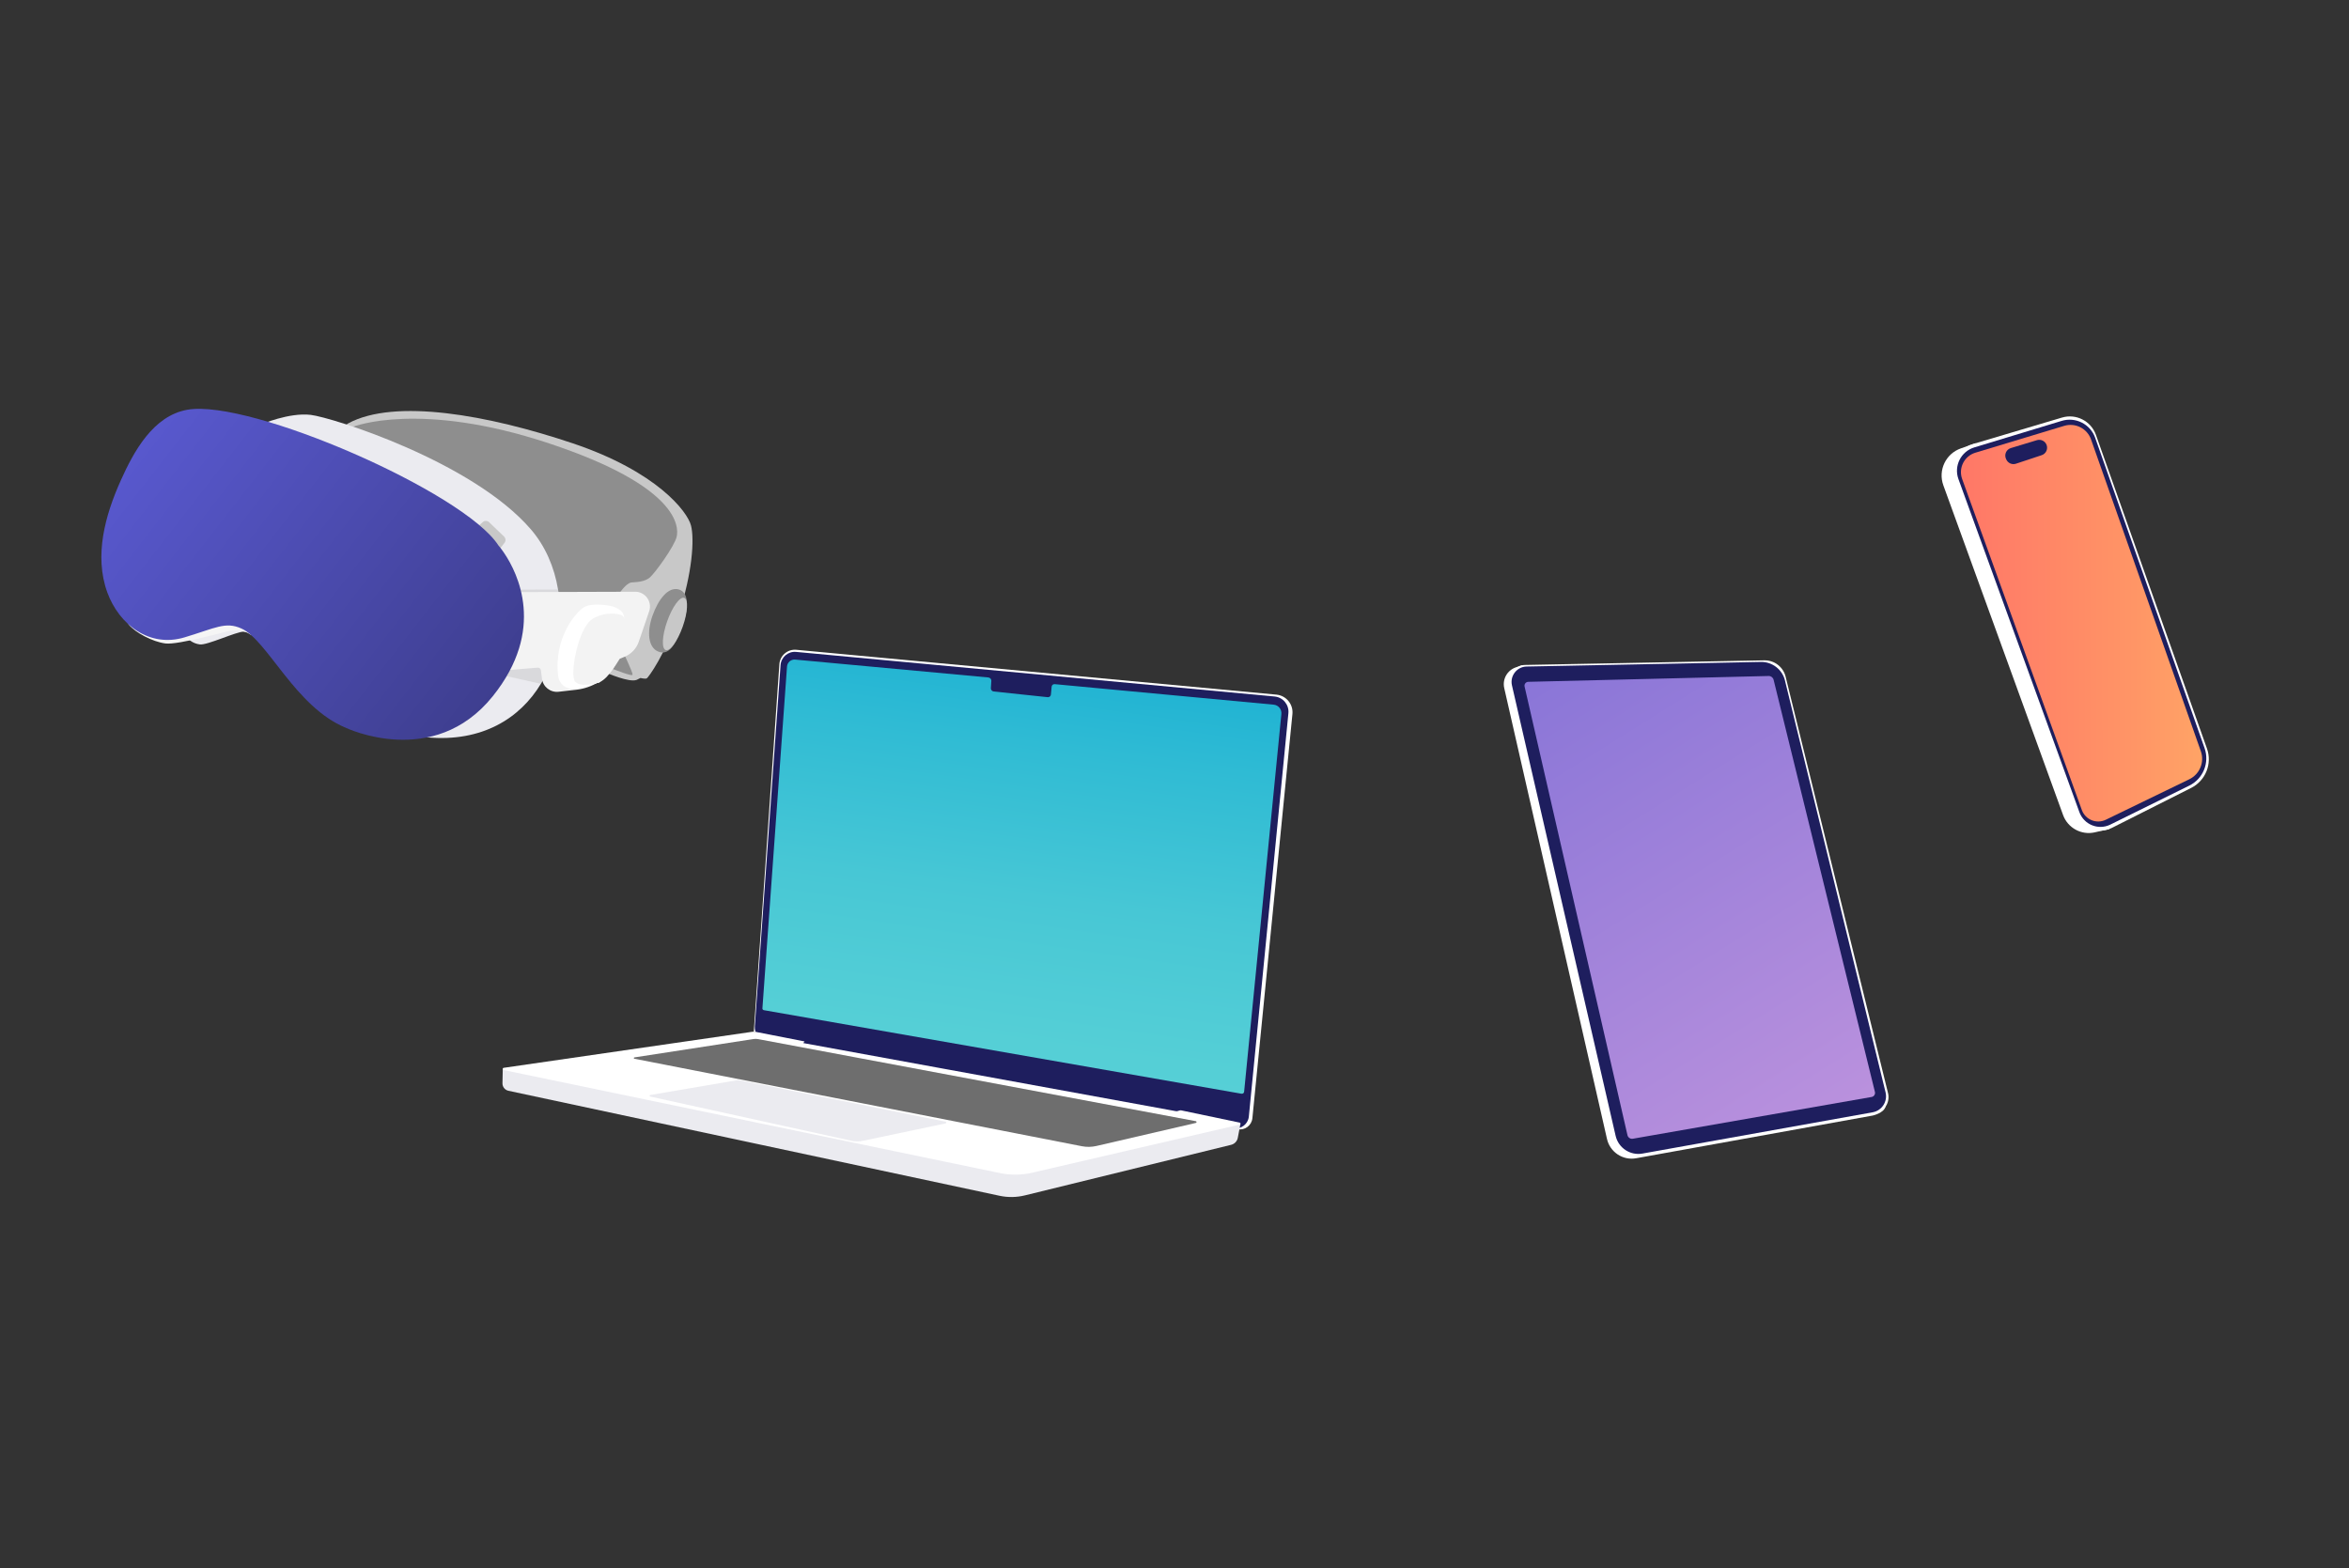 <?xml version="1.0" encoding="UTF-8"?>
<svg width="894px" height="597px" viewBox="0 0 894 597" version="1.1" xmlns="http://www.w3.org/2000/svg" xmlns:xlink="http://www.w3.org/1999/xlink">
    <rect x="0" y="0" width="894" height="597" fill="#333333" stroke="none"/>
    <title>MadeForApple</title>
    <defs>
        <linearGradient x1="-54.629%" y1="122.266%" x2="133.025%" y2="-4.921%" id="linearGradient-1">
            <stop stop-color="#FF5F69" offset="9%"></stop>
            <stop stop-color="#FF6568" offset="22%"></stop>
            <stop stop-color="#FF7767" offset="41%"></stop>
            <stop stop-color="#FF9566" offset="63%"></stop>
            <stop stop-color="#FFBD65" offset="87%"></stop>
            <stop stop-color="#FFD764" offset="100%"></stop>
        </linearGradient>
        <linearGradient x1="-102.354%" y1="-47.138%" x2="140.075%" y2="105.732%" id="linearGradient-2">
            <stop stop-color="#5A5AD2" offset="0%"></stop>
            <stop stop-color="#7469D5" offset="26%"></stop>
            <stop stop-color="#B890DD" offset="80%"></stop>
            <stop stop-color="#D2A0E1" offset="100%"></stop>
        </linearGradient>
        <linearGradient x1="72.784%" y1="-10.495%" x2="27.699%" y2="101.125%" id="linearGradient-3">
            <stop stop-color="#05A5D2" offset="0%"></stop>
            <stop stop-color="#0FAAD2" offset="7%"></stop>
            <stop stop-color="#2FBBD4" offset="33%"></stop>
            <stop stop-color="#47C7D5" offset="57%"></stop>
            <stop stop-color="#55CFD6" offset="80%"></stop>
            <stop stop-color="#5AD2D7" offset="100%"></stop>
        </linearGradient>
        <linearGradient x1="19.534%" y1="-3.254%" x2="100%" y2="124.452%" id="linearGradient-4">
            <stop stop-color="#5A5AD2" offset="0%"></stop>
            <stop stop-color="#343477" offset="100%"></stop>
        </linearGradient>
    </defs>
    <g id="MadeForApple" stroke="none" fill="none" transform="translate(0, 0.641)" fill-rule="evenodd" stroke-width="1">
        <g id="Layer_1" transform="translate(80.142, 21.012)">
            <g id="Group" transform="translate(999.387, 264.257) rotate(42) translate(-999.387, -264.257)translate(564.545, -115.606)" fill-rule="nonzero">
                <path d="M112.984,511.94 L110.085,517.2 C107.149,522.548 109.148,529.258 114.534,532.12 L232.378,594.897 C237.002,597.359 242.75,595.984 245.761,591.698 L249.01,587.075 L112.984,511.94 L112.984,511.94 Z" id="Path" fill="#FFFFFF"></path>
                <path d="M249.497,585.975 L261.705,554.574 C263.917,548.839 261.53,542.354 256.12,539.442 L144.835,478.989 C139.912,476.315 133.752,477.964 130.828,482.75 L112.209,513.202 C109.298,517.962 110.972,524.185 115.883,526.847 L234.852,591.373 C240.363,594.36 247.235,591.836 249.497,585.988 L249.497,585.975 Z" id="Path" fill="#FFFFFF"></path>
                <path d="M248.16,585.6 L260.581,554.412 C262.755,548.964 260.506,542.741 255.358,539.942 L145.335,479.989 C140.487,477.377 134.439,479.027 131.59,483.75 L113.634,513.502 C110.885,518.062 112.509,523.998 117.208,526.509 L236.227,589.911 C240.688,592.298 246.248,590.299 248.16,585.6 L248.16,585.6 Z" id="Path" fill="#1E1E5E"></path>
                <path d="M144.635,481.538 L255.095,541.766 C258.956,543.866 260.618,548.539 258.969,552.612 L245.661,585.338 C244.174,588.987 239.863,590.549 236.389,588.687 L118.245,525.547 C114.346,523.46 112.984,518.525 115.283,514.739 L133.564,484.525 C135.863,480.726 140.749,479.401 144.648,481.538 L144.635,481.538 Z" id="Path" fill="url(#linearGradient-1)"></path>
                <path d="M124.143,504.38 L129.503,495.508 C130.34,494.134 132.102,493.659 133.514,494.434 L133.514,494.434 C134.976,495.246 135.501,497.083 134.676,498.532 L129.566,507.516 C128.803,508.866 127.129,509.403 125.717,508.766 L125.455,508.653 C123.83,507.904 123.205,505.917 124.143,504.38 L124.143,504.38 Z" id="Path" fill="#1E1E5E"></path>
            </g>
            <g id="Group" transform="translate(701.312, 549.51) rotate(25) translate(-701.312, -549.51)translate(275.217, 177.29)" fill-rule="nonzero">
                <path d="M108.556,169.458 L106.695,171.221 C104.185,173.609 103.891,177.503 106.009,180.245 L213.99,319.265 C217.149,323.33 222.953,324.199 227.152,321.224 L301.89,268.439 C301.89,268.439 305.319,265.807 304.853,263.334 C304.4,260.86 108.544,169.47 108.544,169.47 L108.556,169.458 Z" id="Path" fill="#FFFFFF"></path>
                <path d="M201.244,131.061 L303.556,258.252 C305.87,261.13 305.27,265.354 302.258,267.484 L227.948,319.754 C224.226,322.375 219.096,321.603 216.304,318.016 L107.43,177.845 C105.116,174.895 106.107,170.56 109.474,168.92 L191.265,128.845 C194.706,127.155 198.856,128.085 201.256,131.073 L201.244,131.061 Z" id="Path" fill="#FFFFFF"></path>
                <path d="M201.636,132.493 L302.588,258.387 C304.829,261.179 304.241,265.281 301.327,267.338 L228.573,318.591 C224.704,321.322 219.377,320.526 216.463,316.791 L108.238,178.066 C105.96,175.14 106.94,170.854 110.27,169.213 L190.322,129.959 C194.216,128.049 198.918,129.102 201.636,132.481 L201.636,132.493 Z" id="Path" fill="#1E1E5E"></path>
                <path d="M113.258,174.246 L195.281,133.546 C196.065,133.155 197.02,133.363 197.583,134.048 L298.842,259.942 C299.405,260.652 299.258,261.693 298.523,262.207 L222.879,315.016 C222.096,315.567 221.018,315.408 220.43,314.649 L112.78,176.437 C112.217,175.715 112.462,174.65 113.282,174.233 L113.258,174.246 Z" id="Path" fill="url(#linearGradient-2)"></path>
            </g>
            <g id="Group" transform="translate(47.596, 571.422) rotate(-12) translate(-47.596, -571.422)translate(-428.927, 155.149)" fill-rule="nonzero">
                <path d="M673.855,253.351 L712.456,118.569 C713.373,115.365 716.742,113.544 719.919,114.543 L895.082,169.22 C898.656,170.343 900.641,174.15 899.505,177.724 L852.619,325.021 C851.77,327.664 848.854,329.033 846.279,327.965 L840.473,325.569 L673.841,253.351 L673.855,253.351 Z" id="Path" fill="#FFFFFF"></path>
                <g id="Path">
                    <path d="M674.635,251.53 L712.826,118.994 C713.675,116.063 716.756,114.393 719.672,115.31 L894.274,169.782 C897.341,170.74 899.039,174.013 898.081,177.066 L851.428,324.131 C850.552,326.883 847.525,328.321 844.842,327.267 L840.501,325.555 L674.841,254.871 L674.841,254.871 C674.403,253.803 674.334,252.625 674.649,251.516 L674.635,251.53 Z" fill="#1E1E5E"></path>
                    <path d="M678.908,245.327 C678.812,245.669 678.99,246.025 679.305,246.149 L850.511,315.053 C850.962,315.231 851.483,314.998 851.633,314.532 L895.397,176.834 C895.944,175.108 894.986,173.273 893.261,172.739 L813.375,147.777 C812.813,147.599 812.197,147.914 812.033,148.489 L811.143,151.351 C810.965,151.939 810.321,152.268 809.732,152.076 L790.096,145.682 C789.48,145.476 789.124,144.833 789.302,144.203 L790.014,141.67 C790.261,140.999 789.891,140.259 789.206,140.04 L718.727,118.104 C717.18,117.624 715.551,118.501 715.112,120.062 L678.908,245.354 L678.908,245.327 Z" fill="url(#linearGradient-3)"></path>
                </g>
                <path d="M678.319,292.212 L677.716,293.048 C677.141,293.856 676.073,294.143 675.169,293.746 L647.153,281.285 C646.304,280.902 645.825,279.998 646.003,279.081 L646.222,277.958 C646.222,277.958 647.756,278.163 648.303,278.396 C654.342,280.97 677.456,291.131 677.456,291.131 L678.113,291.459 C678.401,291.596 678.497,291.966 678.305,292.226 L678.319,292.212 Z" id="Path" fill="#FFFFFF"></path>
                <path d="M577.469,247.299 L576.209,252.68 C575.894,254.008 576.579,255.378 577.825,255.939 L752.317,333.881 C755.316,335.223 758.575,335.866 761.861,335.757 L842.61,333.251 C843.938,333.21 845.115,332.402 845.636,331.169 L847.799,326.021 L577.496,247.285 L577.469,247.299 Z" id="Path" fill="#EBEBF0"></path>
                <path d="M766.558,327.883 L847.361,326.391 C847.772,326.391 847.895,325.815 847.512,325.651 L826.739,316.477 C826.575,316.408 826.383,316.367 826.191,316.381 L825.342,316.449 C825.123,316.463 824.904,316.436 824.699,316.353 L691.368,261.512 L691.985,261.006 L674.553,253.584 C674.115,253.406 673.649,253.296 673.184,253.269 L577.907,247.025 C577.414,246.998 577.25,247.668 577.701,247.86 L754.193,325.432 C758.082,327.144 762.299,327.993 766.558,327.91 L766.558,327.883 Z" id="Path" fill="#FFFFFF"></path>
                <path d="M627.257,253.981 L786.933,321.968 C788.631,322.693 790.48,323.049 792.328,323.022 L831.203,322.31 C831.573,322.31 831.669,321.79 831.326,321.653 L674.854,256.459 C674.334,256.24 673.773,256.117 673.198,256.076 L627.367,253.488 C627.079,253.474 626.983,253.871 627.243,253.981 L627.257,253.981 Z" id="Path" fill="#6E6E6E"></path>
                <path d="M705.828,302.619 L737.994,302.688 C738.363,302.688 738.473,302.181 738.131,302.044 L664.941,270.385 C664.544,270.221 664.119,270.112 663.695,270.098 L630.269,268.742 C629.941,268.742 629.845,269.167 630.133,269.304 L701.529,301.688 C702.884,302.304 704.336,302.619 705.828,302.619 Z" id="Path" fill="#EBEBF0"></path>
            </g>
            <g id="Group" transform="translate(-234.697, 96.912) rotate(-19) translate(234.697, -96.912)translate(-690.246, -301.039)" fill-rule="nonzero">
                <path d="M628.946,589.557 C628.946,589.557 629.797,591.599 632.35,592.856 C634.902,594.112 647.142,592.751 649.655,593.693 C651.409,594.335 654.289,597.293 654.289,597.293 L652.025,588.745 L637.049,584.674 L629.876,587.043 L628.946,589.557 L628.946,589.557 Z" id="Path" fill="#EBEBF0"></path>
                <path d="M609.219,576.911 C610.606,580.603 615.568,585.996 620.058,588.235 C624.561,590.46 644.066,591.429 645.296,591.73 C646.527,592.031 649.799,592.803 651.802,595.605 C653.805,598.393 657.025,591.468 657.025,591.468 L632.978,562.145 L622.885,570.065 C622.885,570.065 607.87,573.325 609.219,576.911 Z" id="Path" fill="#F5F5F5"></path>
                <path d="M775.18,653.478 C775.18,653.478 782.131,659.892 785.142,659.735 L786.739,659.526 C786.739,659.526 788.31,660.547 788.964,660.442 C789.619,660.337 798.691,654.119 808.495,641.212 C818.3,628.305 823.392,616.366 823.824,610.907 C824.256,605.449 818.222,587.266 791.412,566.648 C764.603,546.031 733.068,528.372 713.092,531.684 C693.116,534.996 769.761,652.182 769.761,652.182 L775.193,653.465 L775.18,653.478 Z" id="Path" fill="#C8C8C8"></path>
                <path d="M789.462,626.537 C789.462,626.537 793.428,623.527 795.366,624.037 C797.303,624.548 800.144,625.438 802.513,624.535 C804.882,623.631 815.289,616.353 817.279,613.172 C819.269,609.991 824.44,595.5 783.008,563.834 C741.577,532.168 714.519,533.516 714.519,533.516 L726.431,600.147 L756.749,630.792 C756.749,630.792 776.96,652.169 777.72,652.718 C778.479,653.268 783.689,657.863 784.252,657.392 C784.815,656.921 783.61,647.404 783.61,647.404 L789.449,626.537 L789.462,626.537 Z" id="Path" fill="#8E8E8E"></path>
                <path d="M750.177,649.289 C738.37,659.146 721.745,663.047 702.633,654.473 C657.575,634.274 689.712,566.347 689.712,566.347 L681.557,521.264 C681.557,521.264 693.181,520.347 700.682,523.973 C708.183,527.599 753.07,560.771 765.716,592.437 C768.844,600.265 769.486,608.983 768.046,617.453 C765.991,629.653 759.629,641.382 750.164,649.276 L750.177,649.289 Z" id="Path" fill="#EBEBF0"></path>
                <path d="M750.177,649.289 C748.567,648.294 735.032,639.968 735.032,639.968 L751.722,611.915 L768.059,617.479 C766.004,629.679 759.642,641.408 750.177,649.302 L750.177,649.289 Z" id="Path" fill="#C8C8C8" opacity="0.5"></path>
                <path d="M752.141,613.041 L795.51,627.82 C799.162,629.064 800.51,633.541 798.141,636.591 L790.653,646.239 C788.964,648.425 786.412,649.76 783.65,649.93 L781.66,650.048 L779.304,651.907 C774.486,655.716 768.216,657.143 762.234,655.821 L755.571,654.342 C752.507,653.661 750.557,650.637 751.211,647.561 L751.866,644.458 C751.997,643.83 751.617,643.215 751.002,643.058 L736.471,639.366 L752.128,613.041 L752.141,613.041 Z" id="Path" fill="#F3F3F3"></path>
                <path d="M775.337,627.035 C772.222,627.545 760.388,634.064 757.351,648.726 C756.906,650.86 757.77,653.072 759.576,654.276 C763.726,657.051 770.585,655.52 771.043,656.004 C772.313,657.313 789.959,639.209 788.388,633.777 C788.022,632.507 786.778,631.185 785.639,630.36 C784.501,629.535 778.767,626.446 775.324,627.022 L775.337,627.035 Z" id="Path" fill="#FFFFFF"></path>
                <path d="M762.757,652.666 C761.566,649.708 770.402,633.868 776.712,632.35 C781.32,631.237 785.181,632.926 787.106,634.064 C787.983,634.588 788.506,635.544 788.428,636.565 C788.257,638.882 787.263,643.424 782.602,648.451 C775.874,655.716 772.222,655.978 771.043,656.004 C769.865,656.03 763.896,655.507 762.744,652.666 L762.757,652.666 Z" id="Path" fill="#F3F3F3"></path>
                <path d="M808.94,645.008 C804.804,650.192 800.327,655.782 796.321,652.142 C793.35,649.433 794.659,643.791 798.782,638.607 C802.919,633.423 808.116,629.98 811.559,632.454 C814.609,634.64 813.064,639.811 808.927,645.008 L808.94,645.008 Z" id="Path" fill="#8E8E8E"></path>
                <ellipse id="Oval" fill="#C8C8C8" transform="translate(805.846, 644.356) rotate(-51.46) translate(-805.846, -644.356)" cx="805.846" cy="644.356" rx="10.538" ry="3.129"></ellipse>
                <path d="M747.153,584.805 L749.261,583.889 C750.125,583.509 751.146,583.876 751.578,584.713 L755.178,591.717 C755.597,592.541 755.335,593.549 754.563,594.047 L751.905,595.775 L747.153,584.792 L747.153,584.805 Z" id="Path" fill="#C8C8C8"></path>
                <path d="M746.669,633.894 C743.148,638.712 738.199,643.463 731.327,647.796 C700.852,666.987 674.488,640.898 674.488,640.898 C658.91,627.166 657.222,599.676 649.249,592.253 C644.419,587.737 640.112,588.889 627.755,588.418 C613.709,587.881 605.724,575.655 605.488,562.682 C605.226,547.772 614.285,534.629 624.181,524.065 C632.441,515.255 643.843,504.77 656.96,506.851 C680.811,510.634 746.316,570.772 752.049,594.217 C752.049,594.217 760.728,614.664 746.669,633.907 L746.669,633.894 Z" id="Path" fill="url(#linearGradient-4)"></path>
            </g>
        </g>
    </g>
</svg>